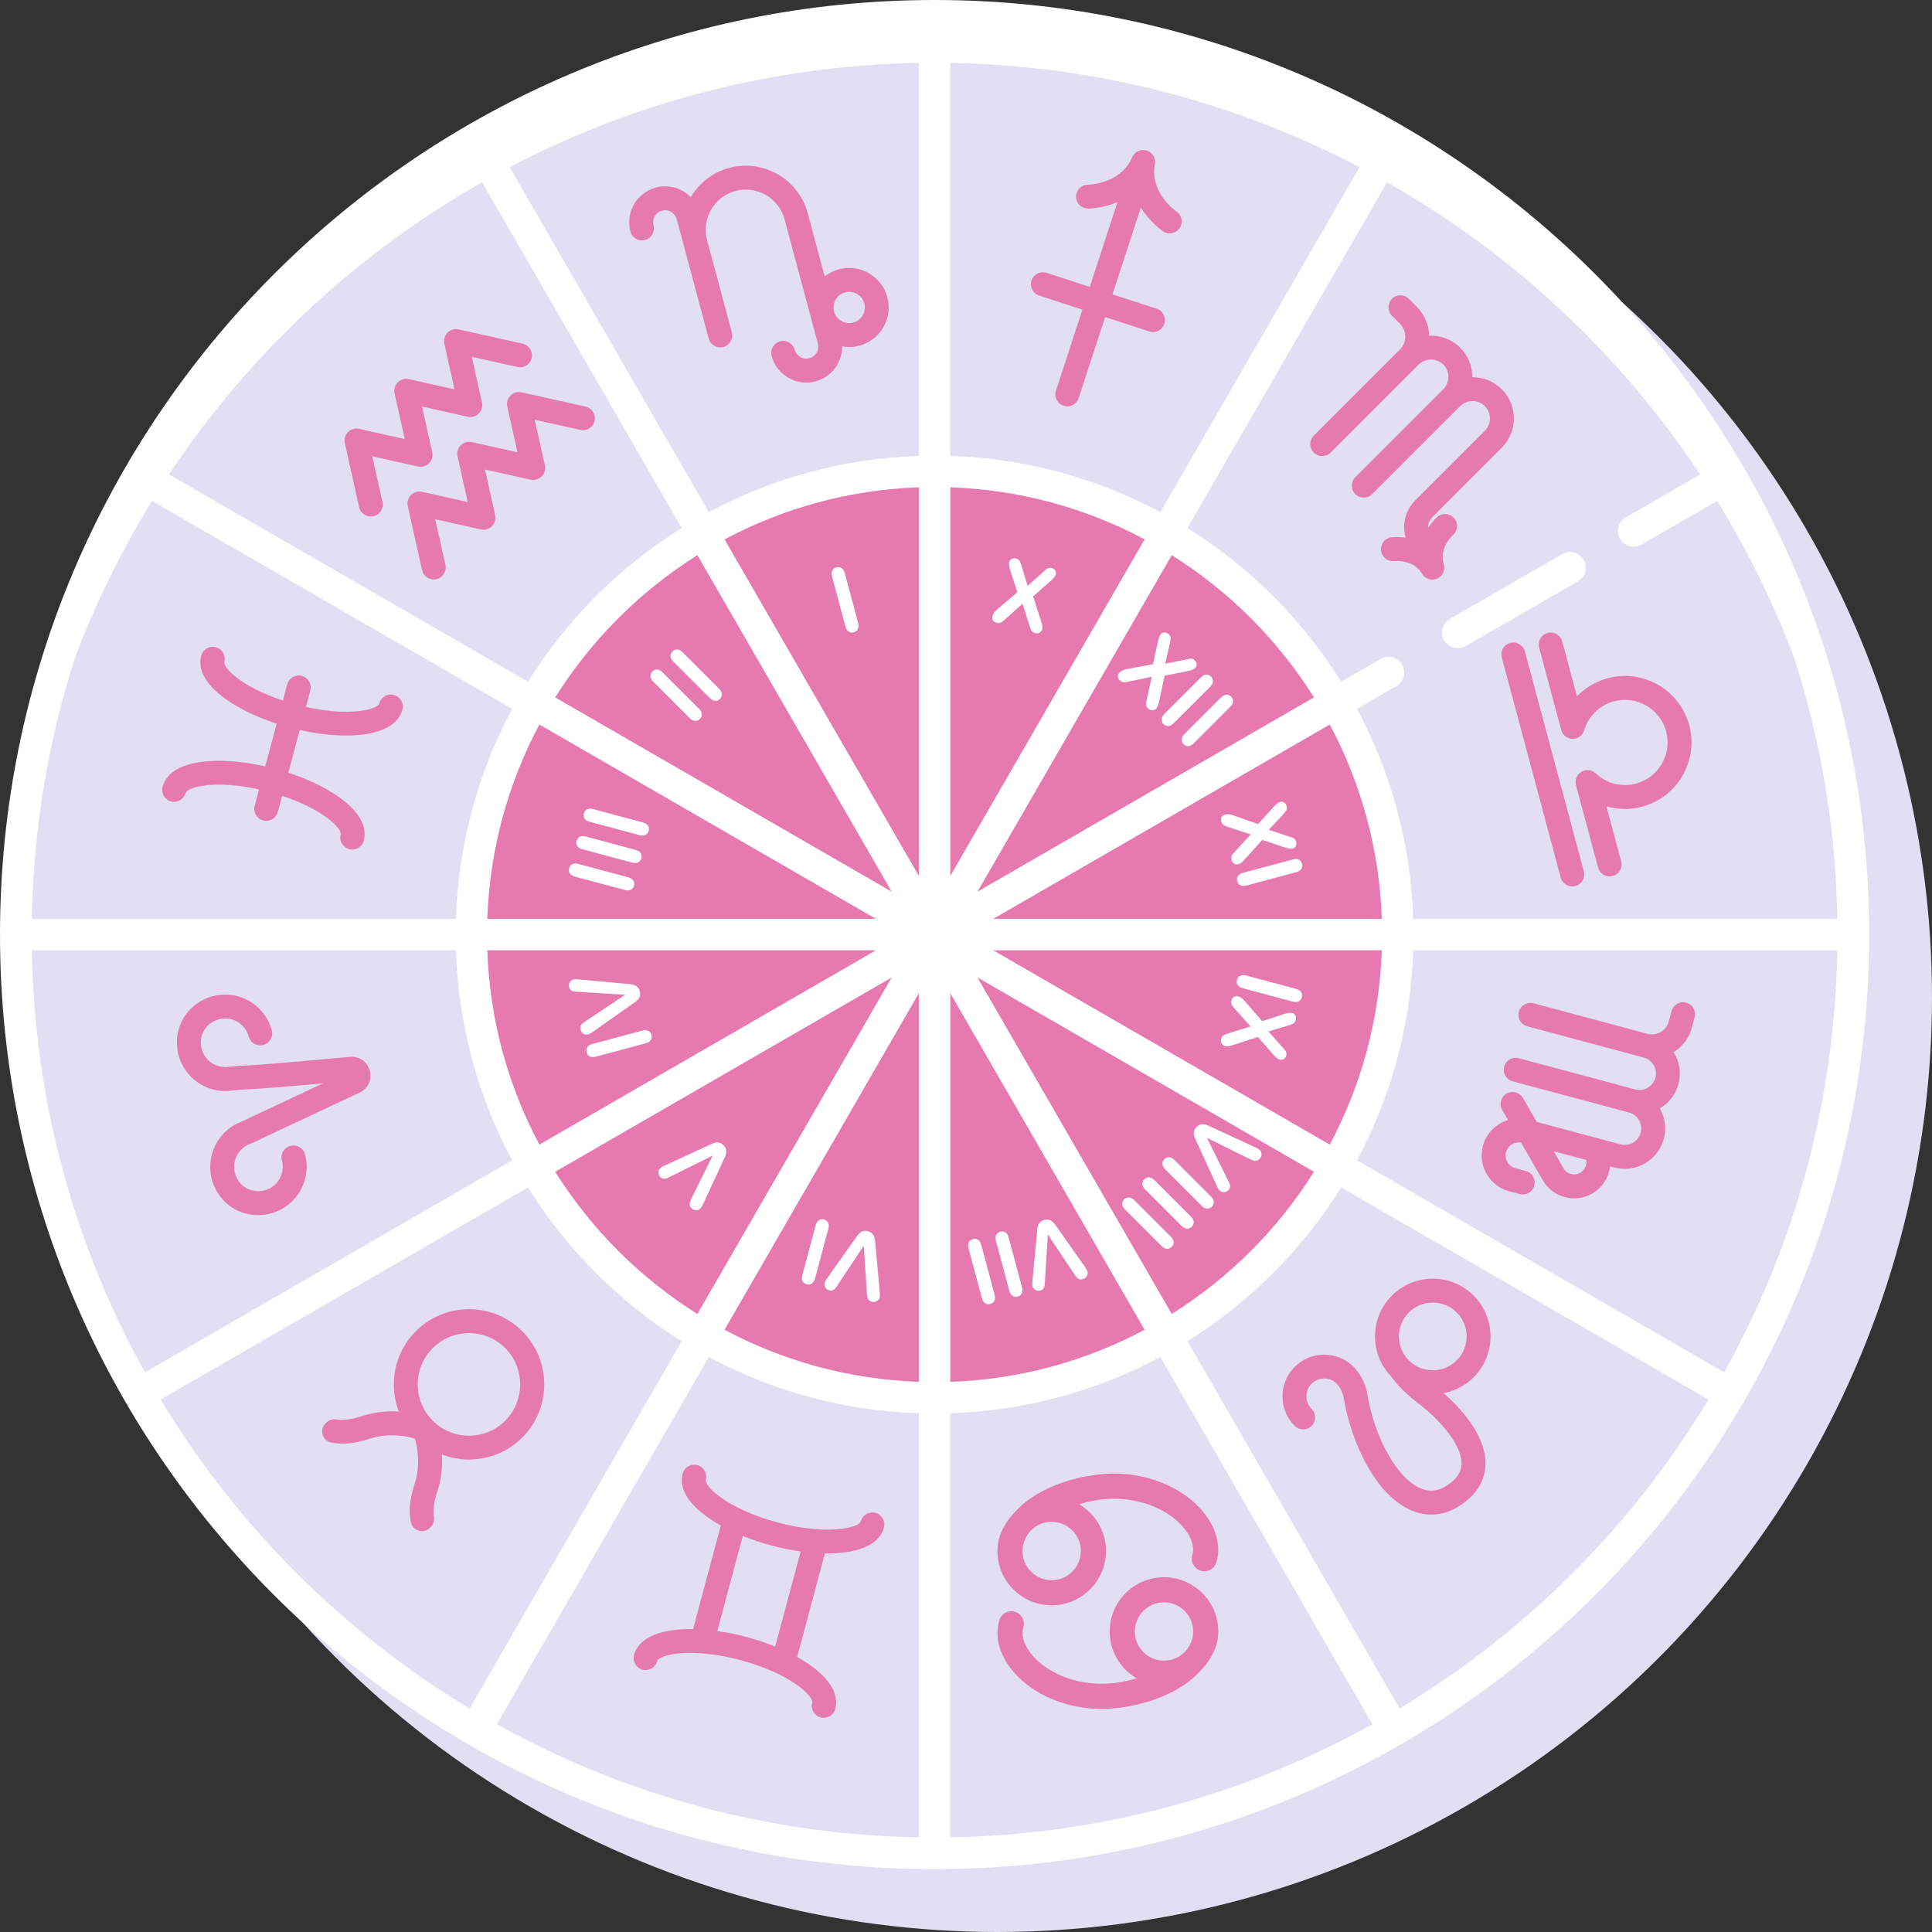 <?xml version="1.0" encoding="UTF-8" standalone="no"?><svg xmlns="http://www.w3.org/2000/svg" xmlns:xlink="http://www.w3.org/1999/xlink" fill="#000000" height="123" preserveAspectRatio="xMidYMid meet" version="1" viewBox="2.5 2.5 123.0 123.0" width="123" zoomAndPan="magnify"><rect x="2.5" y="2.5" width="123.0" height="123.0" fill="#333333" stroke="none"/><g><g id="change1_1"><circle cx="66" cy="66" fill="#e2def4" r="59.5"/></g><g><g id="change2_1"><circle cx="62" cy="62" fill="#e2def4" r="58.5"/></g><g id="change3_25"><path d="M62,6.5c31.754,0,57.661,25.436,58.462,57c0.013-0.5,0.038-0.997,0.038-1.5c0-32.257-26.243-58.5-58.5-58.5 S3.5,29.743,3.5,62c0,0.503,0.025,1,0.038,1.5C4.339,31.936,30.246,6.5,62,6.5z" fill="#ffffff"/></g><g id="change4_15"><circle cx="62" cy="62" fill="#e579b0" r="29.5"/></g><g fill="#ffffff" id="change5_1"><path d="M62,2.5C29.191,2.5,2.5,29.191,2.5,62s26.691,59.5,59.5,59.5s59.5-26.691,59.5-59.5S94.809,2.5,62,2.5z M112.271,89.869L88.893,76.372c2.151-4.008,3.426-8.551,3.582-13.372h27C119.307,72.733,116.717,81.882,112.271,89.869z M4.525,63h27c0.156,4.821,1.431,9.363,3.582,13.372L11.729,89.869C7.283,81.882,4.693,72.733,4.525,63z M11.729,34.131 l23.379,13.498c-2.151,4.008-3.426,8.551-3.582,13.372h-27C4.693,51.267,7.283,42.118,11.729,34.131z M64.732,59.268L77.1,37.846 c3.658,2.295,6.759,5.396,9.054,9.054L64.732,59.268z M87.159,48.629c1.981,3.713,3.161,7.913,3.315,12.371H65.732L87.159,48.629 z M63,58.268V33.525c4.457,0.155,8.658,1.334,12.371,3.315L63,58.268z M63,31.525v-27c9.733,0.167,18.882,2.758,26.869,7.203 L76.372,35.107C72.363,32.957,67.821,31.682,63,31.525z M61,31.525c-4.821,0.156-9.363,1.431-13.372,3.582L34.131,11.729 C42.118,7.283,51.267,4.693,61,4.525V31.525z M61,33.525v24.742L48.629,36.841C52.342,34.859,56.543,33.68,61,33.525z M59.268,59.268L37.846,46.9c2.295-3.658,5.396-6.759,9.054-9.054L59.268,59.268z M58.268,61H33.525 c0.155-4.458,1.334-8.658,3.315-12.371L58.268,61z M33.525,63h24.742L36.841,75.371C34.859,71.658,33.68,67.458,33.525,63z M59.267,64.733L46.9,86.154c-3.658-2.295-6.759-5.396-9.054-9.054L59.267,64.733z M61,65.732v24.742 c-4.457-0.155-8.658-1.334-12.371-3.315L61,65.732z M61,92.475v27c-9.733-0.167-18.882-2.758-26.869-7.203l13.498-23.379 C51.637,91.043,56.179,92.318,61,92.475z M63,92.475c4.821-0.156,9.363-1.431,13.372-3.582l13.498,23.379 c-7.987,4.446-17.137,7.036-26.869,7.203V92.475z M63,90.475V65.732l12.371,21.427C71.658,89.141,67.457,90.32,63,90.475z M64.732,64.732L86.154,77.1c-2.295,3.658-5.396,6.759-9.054,9.054L64.732,64.732z M65.732,63h24.742 c-0.155,4.458-1.334,8.658-3.315,12.371L65.732,63z M111.273,32.397l-5.263,3.039c-0.479,0.276-0.643,0.888-0.366,1.366 c0.186,0.321,0.521,0.5,0.867,0.5c0.17,0,0.342-0.043,0.499-0.134l5.261-3.037c4.446,7.987,7.036,17.137,7.203,26.869h-27 c-0.156-4.821-1.431-9.363-3.582-13.372l2.506-1.447c0.479-0.276,0.643-0.888,0.366-1.366s-0.89-0.642-1.366-0.366l-2.511,1.45 c-2.472-3.96-5.826-7.314-9.786-9.786l13.502-23.386C99.652,17.58,106.419,24.348,111.273,32.397z M32.397,12.727l13.502,23.386 c-3.96,2.472-7.314,5.826-9.786,9.786L12.727,32.397C17.581,24.348,24.348,17.58,32.397,12.727z M12.727,91.603l23.386-13.502 c2.472,3.96,5.826,7.314,9.786,9.786l-13.502,23.386C24.348,106.42,17.581,99.652,12.727,91.603z M91.603,111.273L78.101,87.887 c3.96-2.472,7.314-5.826,9.786-9.786l23.386,13.502C106.419,99.652,99.652,106.42,91.603,111.273z"/><path d="M95.31,43.769c0.17,0,0.342-0.043,0.499-0.134l7.146-4.125c0.479-0.276,0.643-0.888,0.366-1.366 c-0.277-0.479-0.89-0.642-1.366-0.366l-7.146,4.125c-0.479,0.276-0.643,0.888-0.366,1.366 C94.628,43.59,94.964,43.769,95.31,43.769z"/></g><g><g><g id="change3_8"><path d="M56.321,42.368l-0.843-3.146c-0.044-0.163-0.04-0.296,0.013-0.398c0.053-0.102,0.138-0.168,0.256-0.2 c0.121-0.033,0.231-0.019,0.328,0.042c0.097,0.061,0.167,0.174,0.212,0.339l0.843,3.146c0.044,0.165,0.04,0.299-0.014,0.401 c-0.054,0.102-0.141,0.169-0.263,0.202c-0.116,0.031-0.223,0.015-0.32-0.047C56.436,42.644,56.365,42.531,56.321,42.368z" fill="#ffffff"/></g></g><g><g id="change3_20"><path d="M46.4,48.208l-2.303-2.303c-0.12-0.12-0.182-0.236-0.187-0.351c-0.005-0.114,0.035-0.215,0.122-0.301 c0.089-0.089,0.191-0.132,0.305-0.128c0.114,0.004,0.232,0.067,0.353,0.188l2.303,2.303c0.121,0.121,0.184,0.239,0.189,0.354 c0.004,0.115-0.038,0.217-0.127,0.306c-0.085,0.085-0.185,0.125-0.301,0.119C46.637,48.39,46.52,48.328,46.4,48.208z" fill="#ffffff"/></g><g id="change3_26"><path d="M47.678,46.93l-2.303-2.303c-0.12-0.12-0.182-0.236-0.187-0.351c-0.005-0.114,0.035-0.215,0.122-0.301 c0.089-0.089,0.191-0.132,0.305-0.128c0.114,0.004,0.232,0.067,0.353,0.188l2.303,2.303c0.121,0.121,0.184,0.239,0.189,0.354 c0.004,0.115-0.038,0.217-0.127,0.306c-0.085,0.085-0.185,0.125-0.301,0.119C47.915,47.112,47.798,47.05,47.678,46.93z" fill="#ffffff"/></g></g><g><g id="change3_1"><path d="M42.264,59.158l-3.146-0.843c-0.163-0.044-0.276-0.114-0.338-0.21c-0.062-0.097-0.077-0.203-0.045-0.322 c0.033-0.121,0.099-0.209,0.2-0.263c0.101-0.054,0.234-0.058,0.399-0.014l3.146,0.843c0.165,0.044,0.279,0.115,0.34,0.212 c0.061,0.098,0.076,0.207,0.043,0.329c-0.031,0.116-0.098,0.201-0.201,0.254C42.561,59.197,42.428,59.202,42.264,59.158z" fill="#ffffff"/></g><g id="change3_17"><path d="M42.732,57.412l-3.146-0.843c-0.163-0.044-0.276-0.114-0.338-0.21s-0.077-0.203-0.045-0.322 c0.033-0.121,0.099-0.209,0.2-0.263c0.101-0.054,0.234-0.058,0.399-0.014l3.146,0.843c0.165,0.044,0.279,0.115,0.34,0.212 c0.061,0.098,0.076,0.207,0.043,0.329c-0.031,0.116-0.098,0.201-0.201,0.254C43.029,57.451,42.896,57.456,42.732,57.412z" fill="#ffffff"/></g><g id="change3_4"><path d="M43.2,55.666l-3.146-0.843c-0.163-0.044-0.276-0.114-0.338-0.21c-0.062-0.097-0.077-0.203-0.045-0.322 c0.033-0.121,0.099-0.209,0.2-0.263c0.101-0.054,0.234-0.058,0.399-0.014l3.146,0.843c0.165,0.044,0.279,0.115,0.34,0.212 c0.061,0.098,0.076,0.207,0.043,0.329c-0.031,0.116-0.098,0.201-0.201,0.254C43.497,55.705,43.364,55.71,43.2,55.666z" fill="#ffffff"/></g></g><g><g id="change3_14"><path d="M43.592,68.926l-3.146,0.843c-0.163,0.044-0.296,0.04-0.398-0.013c-0.102-0.053-0.168-0.138-0.2-0.256 c-0.033-0.121-0.019-0.231,0.042-0.328c0.061-0.097,0.174-0.167,0.339-0.212l3.146-0.843c0.165-0.044,0.299-0.04,0.401,0.014 c0.102,0.054,0.169,0.141,0.202,0.263c0.031,0.116,0.015,0.223-0.047,0.32C43.868,68.812,43.755,68.883,43.592,68.926z" fill="#ffffff"/></g><g id="change3_15"><path d="M39.869,67.454l2.435-1.622l-2.94-0.184c-0.154-0.009-0.262-0.018-0.324-0.027 c-0.062-0.009-0.122-0.034-0.181-0.077c-0.059-0.043-0.101-0.111-0.127-0.205c-0.019-0.069-0.018-0.138,0-0.206 c0.019-0.069,0.052-0.127,0.1-0.176c0.048-0.049,0.102-0.081,0.16-0.096c0.04-0.011,0.085-0.017,0.134-0.018 c0.049-0.002,0.098,0,0.147,0.004c0.049,0.004,0.099,0.008,0.151,0.012l2.869,0.268c0.109,0.008,0.213,0.017,0.312,0.027 c0.099,0.01,0.189,0.029,0.269,0.056s0.152,0.072,0.216,0.136c0.064,0.064,0.11,0.15,0.14,0.259s0.033,0.207,0.01,0.294 c-0.023,0.087-0.062,0.163-0.12,0.227c-0.057,0.066-0.126,0.127-0.206,0.185c-0.08,0.058-0.165,0.118-0.256,0.179l-2.333,1.644 c-0.043,0.029-0.085,0.058-0.125,0.087c-0.041,0.03-0.086,0.057-0.135,0.083c-0.049,0.026-0.092,0.044-0.129,0.054 c-0.093,0.025-0.187,0.01-0.283-0.044c-0.096-0.054-0.159-0.137-0.19-0.25c-0.037-0.138-0.021-0.247,0.048-0.326 C39.581,67.658,39.7,67.564,39.869,67.454z" fill="#ffffff"/></g></g><g><g id="change3_21"><path d="M46.574,78.693l1.298-2.622l-2.638,1.31c-0.138,0.069-0.236,0.115-0.294,0.139 c-0.058,0.023-0.123,0.031-0.195,0.024c-0.072-0.007-0.143-0.046-0.212-0.115c-0.051-0.051-0.085-0.11-0.102-0.178 c-0.018-0.069-0.019-0.136-0.001-0.203c0.018-0.066,0.047-0.121,0.09-0.163c0.029-0.029,0.065-0.057,0.107-0.083 s0.085-0.049,0.13-0.07c0.044-0.021,0.09-0.042,0.137-0.065l2.618-1.202c0.098-0.048,0.193-0.092,0.284-0.133 c0.091-0.041,0.178-0.069,0.261-0.086c0.083-0.017,0.168-0.013,0.255,0.01c0.087,0.024,0.171,0.075,0.25,0.155 c0.08,0.08,0.132,0.163,0.156,0.249c0.024,0.086,0.027,0.172,0.01,0.257c-0.017,0.086-0.045,0.173-0.086,0.263 c-0.04,0.09-0.084,0.185-0.132,0.283l-1.198,2.59c-0.023,0.046-0.044,0.093-0.065,0.138c-0.021,0.046-0.046,0.093-0.076,0.14 c-0.03,0.047-0.058,0.084-0.085,0.111c-0.068,0.068-0.157,0.102-0.267,0.104c-0.11,0.001-0.207-0.039-0.289-0.122 c-0.101-0.101-0.142-0.204-0.121-0.307C46.426,79.014,46.482,78.873,46.574,78.693z" fill="#ffffff"/></g></g><g><g id="change3_6"><path d="M57.682,84.72l-0.187-2.92l-1.63,2.454c-0.085,0.129-0.147,0.218-0.185,0.267s-0.091,0.089-0.157,0.118 c-0.066,0.03-0.147,0.032-0.241,0.007c-0.069-0.019-0.128-0.053-0.178-0.103c-0.05-0.05-0.084-0.109-0.103-0.175 c-0.018-0.066-0.019-0.128-0.004-0.186c0.011-0.04,0.028-0.082,0.051-0.125c0.023-0.043,0.049-0.085,0.077-0.125 c0.028-0.04,0.057-0.082,0.086-0.124l1.666-2.35c0.061-0.091,0.121-0.176,0.18-0.257c0.058-0.081,0.12-0.149,0.183-0.205 c0.063-0.056,0.139-0.096,0.226-0.119c0.087-0.023,0.185-0.02,0.294,0.009c0.109,0.029,0.195,0.075,0.26,0.138 c0.064,0.063,0.11,0.135,0.137,0.218c0.028,0.083,0.047,0.173,0.058,0.271c0.01,0.098,0.02,0.202,0.028,0.311l0.257,2.842 c0.004,0.051,0.008,0.102,0.013,0.152c0.005,0.05,0.007,0.103,0.004,0.159c-0.002,0.056-0.008,0.102-0.018,0.138 c-0.025,0.093-0.084,0.167-0.18,0.223c-0.095,0.056-0.198,0.069-0.311,0.039c-0.138-0.037-0.225-0.105-0.259-0.205 C57.715,85.072,57.693,84.922,57.682,84.72z" fill="#ffffff"/></g><g id="change3_18"><path d="M55.235,80.736l-0.843,3.146c-0.044,0.163-0.114,0.276-0.21,0.338c-0.097,0.062-0.203,0.077-0.322,0.045 c-0.121-0.033-0.209-0.099-0.263-0.2c-0.054-0.101-0.058-0.234-0.014-0.399l0.843-3.146c0.044-0.165,0.115-0.279,0.212-0.34 c0.098-0.061,0.207-0.076,0.329-0.043c0.116,0.031,0.201,0.098,0.254,0.201C55.274,80.44,55.279,80.573,55.235,80.736z" fill="#ffffff"/></g></g><g><g id="change3_11"><path d="M70.833,83.528l-1.622-2.435l-0.184,2.94c-0.009,0.154-0.018,0.262-0.027,0.324 c-0.009,0.062-0.034,0.122-0.077,0.181c-0.043,0.059-0.111,0.101-0.205,0.127c-0.069,0.019-0.138,0.018-0.206,0 c-0.069-0.019-0.127-0.052-0.176-0.1c-0.049-0.048-0.081-0.102-0.096-0.16c-0.011-0.04-0.017-0.085-0.018-0.134 c-0.002-0.049,0-0.098,0.004-0.147s0.008-0.099,0.012-0.151l0.268-2.869c0.008-0.109,0.017-0.213,0.027-0.312 c0.01-0.099,0.029-0.189,0.056-0.269c0.027-0.08,0.072-0.152,0.136-0.216c0.064-0.064,0.15-0.11,0.259-0.14 c0.109-0.029,0.207-0.033,0.294-0.01c0.087,0.023,0.163,0.062,0.227,0.12c0.066,0.057,0.127,0.126,0.185,0.206 c0.058,0.08,0.118,0.165,0.179,0.256l1.644,2.333c0.029,0.043,0.058,0.085,0.087,0.125c0.03,0.041,0.057,0.086,0.083,0.135 c0.026,0.049,0.044,0.092,0.054,0.129c0.025,0.093,0.01,0.187-0.044,0.283s-0.137,0.159-0.25,0.19 c-0.138,0.037-0.247,0.021-0.326-0.048C71.037,83.817,70.942,83.698,70.833,83.528z" fill="#ffffff"/></g><g id="change3_5"><path d="M66.721,81.302l0.843,3.146c0.044,0.163,0.04,0.296-0.013,0.398c-0.053,0.102-0.138,0.168-0.256,0.2 c-0.121,0.033-0.231,0.019-0.328-0.042c-0.097-0.061-0.167-0.174-0.212-0.339l-0.843-3.146 c-0.044-0.165-0.04-0.299,0.014-0.401c0.054-0.102,0.141-0.169,0.263-0.202c0.116-0.031,0.223-0.015,0.32,0.047 C66.607,81.025,66.677,81.138,66.721,81.302z" fill="#ffffff"/></g><g id="change3_7"><path d="M64.975,81.77l0.843,3.146c0.044,0.163,0.04,0.296-0.013,0.398c-0.053,0.102-0.138,0.168-0.256,0.2 c-0.121,0.033-0.231,0.019-0.328-0.042c-0.097-0.061-0.167-0.174-0.212-0.339l-0.843-3.146 c-0.044-0.165-0.04-0.299,0.014-0.401c0.054-0.102,0.141-0.169,0.263-0.202c0.116-0.031,0.223-0.015,0.32,0.047 C64.861,81.493,64.931,81.606,64.975,81.77z" fill="#ffffff"/></g></g><g><g id="change3_27"><path d="M81.96,76.238l-2.622-1.298l1.31,2.638c0.069,0.138,0.115,0.236,0.139,0.294s0.031,0.123,0.024,0.195 s-0.046,0.143-0.115,0.212c-0.051,0.051-0.11,0.085-0.178,0.102c-0.069,0.018-0.136,0.019-0.203,0.001 c-0.066-0.018-0.121-0.047-0.163-0.09c-0.029-0.029-0.057-0.065-0.083-0.107c-0.026-0.042-0.049-0.085-0.07-0.13 s-0.042-0.09-0.065-0.137l-1.202-2.618c-0.048-0.098-0.092-0.193-0.133-0.284s-0.069-0.178-0.086-0.261 c-0.017-0.083-0.013-0.168,0.01-0.255c0.024-0.087,0.075-0.171,0.155-0.25c0.08-0.08,0.163-0.132,0.249-0.156 c0.086-0.024,0.172-0.027,0.257-0.01c0.086,0.017,0.173,0.045,0.263,0.086c0.09,0.04,0.185,0.084,0.283,0.132l2.59,1.198 c0.046,0.023,0.093,0.044,0.138,0.065c0.046,0.021,0.093,0.046,0.14,0.076c0.047,0.03,0.084,0.058,0.111,0.085 c0.068,0.068,0.102,0.157,0.104,0.267s-0.039,0.207-0.122,0.289c-0.101,0.101-0.204,0.142-0.307,0.121 C82.281,76.385,82.14,76.329,81.96,76.238z" fill="#ffffff"/></g><g id="change3_2"><path d="M77.286,76.365l2.303,2.303c0.12,0.12,0.182,0.236,0.187,0.351c0.005,0.114-0.035,0.215-0.122,0.301 c-0.089,0.089-0.191,0.132-0.305,0.128c-0.114-0.004-0.232-0.067-0.353-0.188l-2.303-2.303 c-0.121-0.121-0.184-0.239-0.189-0.354c-0.004-0.115,0.038-0.217,0.127-0.306c0.085-0.085,0.185-0.125,0.301-0.119 C77.049,76.183,77.167,76.246,77.286,76.365z" fill="#ffffff"/></g><g id="change3_22"><path d="M76.008,77.643l2.303,2.303c0.12,0.12,0.182,0.236,0.187,0.351c0.005,0.114-0.035,0.215-0.122,0.301 c-0.089,0.089-0.191,0.132-0.305,0.128c-0.114-0.004-0.232-0.067-0.353-0.188l-2.303-2.303 c-0.121-0.121-0.184-0.239-0.189-0.354c-0.004-0.115,0.038-0.217,0.127-0.306c0.085-0.085,0.185-0.125,0.301-0.119 C75.771,77.461,75.889,77.524,76.008,77.643z" fill="#ffffff"/></g><g id="change3_13"><path d="M74.73,78.922l2.303,2.303c0.12,0.12,0.182,0.236,0.187,0.351c0.005,0.114-0.035,0.215-0.122,0.301 c-0.089,0.089-0.191,0.132-0.305,0.128c-0.114-0.004-0.232-0.067-0.353-0.188l-2.303-2.303 c-0.121-0.121-0.184-0.239-0.189-0.354c-0.004-0.115,0.038-0.217,0.127-0.306c0.085-0.085,0.185-0.125,0.301-0.119 C74.493,78.739,74.61,78.802,74.73,78.922z" fill="#ffffff"/></g></g><g><g id="change3_19"><path d="M81.853,64.61l3.146,0.843c0.163,0.044,0.276,0.114,0.338,0.21c0.062,0.097,0.077,0.203,0.045,0.322 c-0.033,0.121-0.099,0.209-0.2,0.263c-0.101,0.053-0.234,0.058-0.399,0.014l-3.146-0.843c-0.165-0.044-0.279-0.115-0.34-0.212 C81.235,65.11,81.22,65,81.253,64.879c0.031-0.116,0.098-0.201,0.201-0.254C81.556,64.571,81.69,64.567,81.853,64.61z" fill="#ffffff"/></g><g id="change3_10"><path d="M81.785,66.271l1.065,1.243l1.362-0.441c0.131-0.041,0.242-0.068,0.333-0.081 c0.091-0.014,0.173-0.011,0.247,0.009c0.076,0.02,0.136,0.073,0.178,0.158c0.043,0.084,0.051,0.175,0.025,0.273 c-0.03,0.113-0.087,0.191-0.17,0.236c-0.083,0.044-0.229,0.099-0.439,0.161l-1.13,0.339l0.798,0.9 c0.068,0.075,0.126,0.138,0.174,0.191c0.048,0.053,0.087,0.101,0.116,0.146s0.047,0.091,0.055,0.139 c0.008,0.048,0.004,0.1-0.011,0.156c-0.027,0.102-0.08,0.176-0.158,0.225c-0.078,0.048-0.159,0.061-0.242,0.038 c-0.122-0.033-0.268-0.147-0.44-0.343l-0.966-1.102l-1.532,0.498c-0.135,0.046-0.245,0.076-0.329,0.09s-0.16,0.012-0.228-0.006 c-0.063-0.017-0.118-0.048-0.162-0.093s-0.075-0.1-0.09-0.164c-0.016-0.064-0.014-0.132,0.005-0.203 c0.02-0.076,0.053-0.136,0.099-0.181s0.097-0.076,0.153-0.096s0.164-0.056,0.324-0.109l1.294-0.406l-0.939-1.051 c-0.075-0.083-0.128-0.141-0.157-0.175c-0.03-0.034-0.057-0.073-0.083-0.117c-0.025-0.044-0.042-0.092-0.049-0.144 c-0.007-0.053-0.003-0.11,0.015-0.174c0.026-0.098,0.078-0.171,0.155-0.22c0.077-0.048,0.173-0.057,0.287-0.026 C81.479,65.976,81.626,66.086,81.785,66.271z" fill="#ffffff"/></g></g><g><g id="change3_23"><path d="M66.024,41.267l1.243-1.065l-0.441-1.362c-0.041-0.131-0.068-0.242-0.081-0.333 c-0.014-0.091-0.011-0.173,0.009-0.247c0.02-0.076,0.073-0.136,0.158-0.178c0.084-0.043,0.175-0.051,0.273-0.025 c0.113,0.03,0.191,0.087,0.236,0.17c0.044,0.083,0.099,0.229,0.161,0.439l0.339,1.13l0.9-0.798 c0.075-0.068,0.138-0.126,0.191-0.174c0.053-0.048,0.101-0.087,0.146-0.116c0.045-0.029,0.091-0.047,0.139-0.055 c0.048-0.008,0.1-0.004,0.156,0.011c0.102,0.027,0.176,0.08,0.225,0.158c0.048,0.078,0.061,0.159,0.038,0.242 c-0.033,0.122-0.147,0.268-0.343,0.44l-1.102,0.966l0.498,1.532c0.046,0.135,0.076,0.245,0.09,0.329 c0.014,0.085,0.012,0.16-0.006,0.228c-0.017,0.063-0.048,0.118-0.093,0.162c-0.045,0.044-0.1,0.075-0.164,0.09 c-0.064,0.016-0.132,0.014-0.203-0.005c-0.076-0.02-0.136-0.053-0.181-0.099c-0.044-0.046-0.076-0.097-0.096-0.153 s-0.056-0.164-0.109-0.324l-0.406-1.294l-1.051,0.939c-0.083,0.075-0.141,0.128-0.175,0.157 c-0.034,0.03-0.073,0.057-0.117,0.083c-0.044,0.025-0.092,0.042-0.144,0.049c-0.053,0.007-0.11,0.003-0.174-0.015 c-0.098-0.026-0.171-0.078-0.22-0.155c-0.048-0.077-0.057-0.173-0.026-0.287C65.729,41.573,65.839,41.426,66.024,41.267z" fill="#ffffff"/></g></g><g><g id="change3_16"><path d="M81.051,54.421l1.544,0.544l0.959-1.063c0.094-0.101,0.176-0.18,0.247-0.237 c0.071-0.058,0.144-0.096,0.219-0.116c0.076-0.02,0.154-0.005,0.233,0.047c0.079,0.051,0.132,0.126,0.158,0.225 c0.03,0.113,0.02,0.209-0.029,0.29c-0.05,0.08-0.149,0.2-0.299,0.359l-0.809,0.859l1.141,0.38 c0.096,0.031,0.178,0.057,0.246,0.079c0.068,0.021,0.126,0.045,0.173,0.069c0.047,0.024,0.086,0.055,0.117,0.093 c0.03,0.037,0.053,0.084,0.068,0.141c0.027,0.102,0.019,0.193-0.024,0.274c-0.044,0.081-0.107,0.132-0.191,0.154 c-0.122,0.033-0.306,0.007-0.552-0.077l-1.388-0.472l-1.078,1.197c-0.094,0.107-0.174,0.188-0.24,0.242 c-0.066,0.055-0.133,0.091-0.2,0.109c-0.063,0.017-0.126,0.017-0.187,0c-0.061-0.017-0.115-0.049-0.16-0.097 s-0.078-0.107-0.097-0.178c-0.02-0.076-0.022-0.145-0.004-0.206c0.018-0.061,0.046-0.114,0.084-0.16 c0.038-0.045,0.114-0.131,0.226-0.256l0.918-0.999l-1.339-0.441c-0.106-0.034-0.181-0.058-0.224-0.073 c-0.043-0.014-0.086-0.035-0.13-0.06c-0.044-0.025-0.082-0.059-0.115-0.101c-0.033-0.042-0.057-0.094-0.074-0.158 c-0.026-0.098-0.018-0.187,0.024-0.268c0.043-0.08,0.121-0.136,0.236-0.166C80.639,54.318,80.821,54.341,81.051,54.421z" fill="#ffffff"/></g><g id="change3_12"><path d="M81.65,58.064l3.146-0.843c0.163-0.044,0.296-0.04,0.398,0.013c0.102,0.053,0.168,0.138,0.2,0.256 c0.033,0.121,0.019,0.231-0.042,0.328c-0.061,0.097-0.174,0.167-0.339,0.212l-3.146,0.843c-0.165,0.044-0.299,0.04-0.401-0.014 c-0.102-0.054-0.169-0.141-0.202-0.263c-0.031-0.116-0.015-0.223,0.047-0.32C81.374,58.179,81.487,58.108,81.65,58.064z" fill="#ffffff"/></g></g><g><g id="change3_9"><path d="M74.299,45.085l1.609-0.301l0.299-1.4c0.031-0.134,0.062-0.244,0.096-0.329 c0.033-0.086,0.077-0.155,0.131-0.21c0.056-0.056,0.131-0.081,0.226-0.076c0.094,0.005,0.177,0.044,0.249,0.115 c0.083,0.083,0.122,0.171,0.12,0.265c-0.003,0.094-0.029,0.248-0.08,0.46l-0.271,1.149l1.178-0.241 c0.099-0.021,0.182-0.04,0.252-0.055c0.07-0.015,0.131-0.024,0.184-0.027c0.053-0.003,0.102,0.005,0.148,0.022 c0.045,0.017,0.088,0.046,0.129,0.088c0.075,0.075,0.113,0.158,0.116,0.249c0.003,0.092-0.027,0.168-0.088,0.229 c-0.089,0.089-0.261,0.159-0.516,0.209l-1.438,0.285l-0.335,1.575c-0.028,0.14-0.057,0.25-0.087,0.33 c-0.03,0.08-0.069,0.145-0.119,0.194c-0.046,0.046-0.1,0.078-0.162,0.094c-0.061,0.016-0.124,0.015-0.187-0.004 s-0.122-0.054-0.173-0.106c-0.056-0.056-0.091-0.114-0.107-0.176c-0.015-0.062-0.018-0.122-0.007-0.18 c0.011-0.058,0.033-0.17,0.068-0.335l0.295-1.324l-1.38,0.287c-0.109,0.024-0.186,0.04-0.231,0.049 c-0.044,0.009-0.092,0.013-0.142,0.013c-0.05,0-0.1-0.01-0.15-0.03c-0.049-0.02-0.097-0.053-0.144-0.1 c-0.072-0.072-0.109-0.153-0.113-0.244c-0.003-0.091,0.037-0.178,0.121-0.262C73.891,45.202,74.06,45.13,74.299,45.085z" fill="#ffffff"/></g><g id="change3_24"><path d="M76.64,47.94l2.303-2.303c0.12-0.12,0.236-0.182,0.351-0.187c0.114-0.005,0.215,0.035,0.301,0.122 c0.089,0.089,0.132,0.191,0.128,0.305c-0.004,0.114-0.067,0.232-0.188,0.353l-2.303,2.303 c-0.121,0.121-0.239,0.184-0.354,0.189c-0.115,0.004-0.217-0.038-0.306-0.127c-0.085-0.085-0.125-0.185-0.119-0.301 C76.458,48.177,76.521,48.06,76.64,47.94z" fill="#ffffff"/></g><g id="change3_3"><path d="M77.919,49.218l2.303-2.303c0.12-0.12,0.236-0.182,0.351-0.187c0.114-0.005,0.215,0.035,0.301,0.122 c0.089,0.089,0.132,0.191,0.128,0.305c-0.004,0.114-0.067,0.232-0.188,0.353l-2.303,2.303 c-0.121,0.121-0.239,0.184-0.354,0.189c-0.115,0.004-0.217-0.038-0.306-0.127c-0.085-0.085-0.125-0.185-0.119-0.301 C77.736,49.456,77.799,49.338,77.919,49.218z" fill="#ffffff"/></g></g></g><g id="change4_3"><path d="M27.894,92.369c-0.685-0.045-1.5,0.006-2.357,0.288c-0.797,0.263-1.309,0.265-1.606,0.214 c-0.238-0.04-0.48,0.027-0.651,0.198l-0.054,0.054c-0.408,0.408-0.196,1.105,0.37,1.219c0.561,0.113,1.354,0.111,2.418-0.24 c1.23-0.406,2.374-0.172,2.897-0.018c0.153,0.522,0.388,1.667-0.018,2.897c-0.351,1.064-0.353,1.857-0.24,2.417 c0.114,0.566,0.811,0.779,1.22,0.37l0.054-0.054c0.17-0.17,0.238-0.413,0.198-0.651c-0.05-0.298-0.048-0.81,0.215-1.606 c0.283-0.856,0.334-1.671,0.288-2.357c1.877,0.725,4.121,0.227,5.491-1.496c1.373-1.726,1.37-4.222-0.007-5.945 c-1.812-2.268-5.144-2.404-7.139-0.409C27.591,88.632,27.232,90.654,27.894,92.369z M34.776,88.44c1.12,1.23,1.12,3.164,0,4.394 c-1.261,1.386-3.417,1.424-4.727,0.114l-0.001-0.001l-0.001-0.001c-1.273-1.274-1.272-3.346,0.001-4.619 C31.358,87.017,33.514,87.055,34.776,88.44z" fill="#e579b0"/></g><g id="change4_4"><path d="M48.392,99.623l-1.767,6.593c-1.898-0.03-3.435,0.451-3.757,1.651c-0.109,0.406,0.132,0.823,0.538,0.932 c0.406,0.109,0.823-0.132,0.932-0.538c0.108-0.404,2.102-0.928,5.307-0.069c3.205,0.859,4.67,2.31,4.562,2.713 c-0.109,0.406,0.132,0.823,0.538,0.932c0.406,0.109,0.823-0.132,0.932-0.538c0.321-1.199-0.77-2.385-2.428-3.308l1.767-6.593 c1.898,0.03,3.435-0.451,3.757-1.651c0.109-0.406-0.132-0.823-0.538-0.932s-0.823,0.132-0.932,0.538 c-0.108,0.404-2.102,0.928-5.307,0.069c-3.205-0.859-4.67-2.31-4.562-2.713c0.109-0.406-0.132-0.823-0.538-0.932 c-0.406-0.109-0.823,0.132-0.932,0.538C45.642,97.514,46.733,98.7,48.392,99.623z M53.473,101.274l-1.622,6.053 c-0.58-0.235-1.191-0.439-1.812-0.606c-0.621-0.166-1.253-0.295-1.872-0.382l1.622-6.053c0.58,0.235,1.191,0.439,1.812,0.606 C52.222,101.058,52.854,101.187,53.473,101.274z" fill="#e579b0"/></g><g id="change4_13"><path d="M26.65,47.283c-0.101,0.376-1.841,0.856-4.673,0.224l0.279-1.042c0.109-0.406-0.132-0.823-0.538-0.932 c-0.406-0.109-0.823,0.132-0.932,0.538L20.51,47.1c-2.623-0.866-3.827-2.095-3.729-2.462c0.109-0.406-0.132-0.823-0.538-0.932 c-0.406-0.109-0.823,0.132-0.932,0.538c-0.459,1.713,1.961,3.398,4.804,4.329l-0.727,2.715c-2.996-0.673-6.068-0.454-6.538,1.301 c-0.109,0.406,0.132,0.823,0.538,0.932c0.406,0.109,0.823-0.132,0.932-0.538c0.101-0.376,1.841-0.856,4.673-0.224l-0.279,1.042 c-0.109,0.406,0.132,0.823,0.538,0.932c0.406,0.109,0.823-0.132,0.932-0.538l0.276-1.03c2.623,0.866,3.827,2.095,3.729,2.462 c-0.109,0.406,0.132,0.823,0.538,0.932c0.406,0.109,0.823-0.132,0.932-0.538c0.459-1.713-1.961-3.398-4.804-4.329l0.727-2.715 c2.996,0.673,6.068,0.454,6.538-1.301c0.109-0.406-0.132-0.823-0.538-0.932C27.176,46.636,26.759,46.877,26.65,47.283z" fill="#e579b0"/></g><g id="change4_12"><path d="M86.003,93.279c0.297-0.297,0.297-0.779,0-1.076c-0.443-0.443-0.443-1.163,0-1.606 c0.443-0.443,1.163-0.443,1.601-0.005c0.004,0.004,0.352,0.371,0.438,0.887c0.48,2.886,2.092,6.386,4.495,7.252 c0.819,0.295,2.078,0.4,3.432-0.773c0.752-0.651,1.133-1.483,1.101-2.402c-0.062-1.777-1.609-3.432-2.665-4.361 c0.701-0.133,1.371-0.469,1.912-1.01c1.434-1.434,1.434-3.768,0-5.203c-1.434-1.434-3.768-1.434-5.203,0 c-1.411,1.411-1.431,3.692-0.064,5.131c0.139,0.198,0.691,0.937,1.692,1.689c1.366,1.027,2.764,2.602,2.806,3.806 c0.016,0.463-0.167,0.843-0.577,1.2c-0.648,0.562-1.276,0.723-1.919,0.491c-1.516-0.546-3.025-3.156-3.51-6.07 c-0.165-0.991-0.788-1.637-0.858-1.708c-1.036-1.036-2.722-1.036-3.758,0c-1.036,1.036-1.036,2.722,0,3.758 C85.224,93.576,85.705,93.576,86.003,93.279z M92.192,86.058c0.841-0.841,2.209-0.841,3.05,0c0.841,0.841,0.841,2.209,0,3.05 c-0.841,0.841-2.209,0.841-3.05,0S91.351,86.899,92.192,86.058z" fill="#e579b0"/></g><g><g id="change4_9"><path d="M80.06,106.369c0-1.906-1.55-3.456-3.456-3.456c-1.906,0-3.456,1.55-3.456,3.456 c0,1.269,0.689,2.378,1.712,2.979c-2.412,0.755-4.546,0.182-5.854-0.755c-1.038-0.743-1.582-1.74-1.356-2.48 c0.129-0.422-0.108-0.869-0.53-0.999c-0.423-0.13-0.869,0.108-0.999,0.53c-0.435,1.42,0.332,3.088,1.953,4.249 c1.125,0.806,2.728,1.406,4.576,1.406c1.558,0,4.331-0.538,6.018-2.161C79.427,108.406,80.06,107.501,80.06,106.369z M76.604,104.511c1.024,0,1.857,0.833,1.857,1.857s-0.833,1.857-1.857,1.857c-1.024,0-1.857-0.833-1.857-1.857 S75.58,104.511,76.604,104.511z" fill="#e579b0"/></g><g id="change4_11"><path d="M66,101.245c0,1.906,1.55,3.456,3.456,3.456c1.906,0,3.456-1.55,3.456-3.456 c0-1.269-0.689-2.378-1.712-2.979c2.412-0.755,4.546-0.182,5.854,0.755c1.038,0.743,1.582,1.74,1.356,2.48 c-0.129,0.422,0.108,0.869,0.53,0.999c0.423,0.13,0.869-0.108,0.999-0.53c0.435-1.42-0.332-3.088-1.953-4.249 c-1.125-0.806-2.728-1.406-4.576-1.406c-1.558,0-4.331,0.538-6.018,2.161C66.632,99.207,66,100.113,66,101.245z M69.456,103.102 c-1.024,0-1.857-0.833-1.857-1.857s0.833-1.857,1.857-1.857c1.024,0,1.857,0.833,1.857,1.857S70.48,103.102,69.456,103.102z" fill="#e579b0"/></g></g><g id="change4_10"><path d="M75.764,12.224c-0.259-0.215-0.63-0.232-0.91-0.046c-0.134,0.09-0.235,0.219-0.291,0.369 c-0.734,1.66-2.719,1.709-2.8,1.71c-0.42,0.002-0.759,0.345-0.757,0.765c0.003,0.42,0.345,0.759,0.766,0.757 c0.066,0,0.916-0.015,1.869-0.408l-1.76,5.396l-2.751-0.897c-0.4-0.13-0.829,0.088-0.96,0.487c-0.13,0.4,0.088,0.829,0.488,0.959 l2.751,0.897l-1.682,5.158c-0.13,0.4,0.088,0.829,0.488,0.959c0.205,0.067,0.418,0.042,0.594-0.052 c0.167-0.089,0.302-0.241,0.365-0.435l1.682-5.158l2.812,0.917c0.205,0.067,0.418,0.042,0.594-0.052 c0.167-0.089,0.302-0.241,0.365-0.435c0.13-0.4-0.088-0.829-0.488-0.959l-2.812-0.917l1.802-5.524 c0.589,0.94,1.358,1.473,1.415,1.512c0.242,0.164,0.544,0.169,0.785,0.041c0.106-0.056,0.2-0.139,0.272-0.245 c0.235-0.348,0.144-0.821-0.204-1.057c-0.017-0.012-1.692-1.167-1.38-2.973C76.087,12.712,75.991,12.412,75.764,12.224z" fill="#e579b0"/></g><g id="change4_1"><path d="M100.18,77.983c0.109-0.406-0.132-0.823-0.538-0.932l-0.669-0.179c-0.446-0.119-0.712-0.58-0.592-1.025 c0.113-0.423,0.533-0.679,0.956-0.603l1.383,2.395c0.636,1.101,2.049,1.48,3.15,0.844c0.654-0.378,1.05-1.03,1.133-1.728 l0.269,0.072c1.37,0.367,2.783-0.449,3.151-1.819c0.183-0.682,0.072-1.374-0.254-1.943c0.567-0.33,1.009-0.874,1.191-1.556 c0.192-0.717,0.058-1.444-0.307-2.028c0.549-0.339,0.976-0.878,1.155-1.549l0.18-0.67c0.109-0.406-0.132-0.823-0.538-0.932 s-0.823,0.132-0.932,0.538l-0.18,0.67c-0.157,0.587-0.763,0.937-1.35,0.779l-7.257-1.945c-0.406-0.109-0.823,0.132-0.932,0.538 c-0.109,0.406,0.132,0.823,0.538,0.932l7.257,1.945c0.034,0.009,0.069,0.014,0.103,0.022c0.017,0.006,0.032,0.014,0.05,0.019 c0.559,0.15,0.893,0.727,0.743,1.286s-0.727,0.893-1.286,0.743l-7.41-1.986c-0.406-0.109-0.823,0.132-0.932,0.538 s0.132,0.823,0.538,0.932l7.41,1.986c0.559,0.15,0.893,0.727,0.743,1.286c-0.15,0.559-0.727,0.893-1.286,0.743l-5.331-1.429 l-0.881-1.526c-0.21-0.364-0.676-0.489-1.04-0.279c-0.182,0.105-0.304,0.274-0.355,0.462c-0.05,0.188-0.029,0.396,0.076,0.578 l0.372,0.645c-0.755,0.229-1.379,0.829-1.598,1.645c-0.337,1.257,0.412,2.553,1.668,2.89l0.669,0.179 C99.654,78.63,100.071,78.389,100.18,77.983z M103.486,76.347c0.056,0.316-0.084,0.647-0.377,0.816 c-0.181,0.105-0.393,0.132-0.595,0.078c-0.202-0.054-0.371-0.184-0.476-0.365l-0.626-1.085L103.486,76.347z" fill="#e579b0"/></g><g><g><g id="change4_14"><path d="M104.24,57.732l-1.405-5.245c-0.088-0.329,0.053-0.676,0.345-0.85c0.292-0.175,0.665-0.134,0.912,0.1 c0.691,0.652,1.65,0.894,2.565,0.649c1.444-0.387,2.304-1.876,1.917-3.32c-0.387-1.444-1.876-2.304-3.32-1.917 c-0.915,0.245-1.624,0.935-1.897,1.845c-0.098,0.326-0.4,0.548-0.74,0.543c-0.34-0.005-0.636-0.235-0.724-0.564l-1.405-5.245 c-0.109-0.406,0.132-0.823,0.538-0.932c0.406-0.109,0.823,0.132,0.932,0.538l0.939,3.503c0.525-0.549,1.198-0.953,1.963-1.158 c2.255-0.604,4.58,0.739,5.184,2.993s-0.739,4.58-2.993,5.184c-0.765,0.205-1.55,0.192-2.279-0.021l0.939,3.503 c0.109,0.406-0.132,0.823-0.538,0.932C104.766,58.379,104.349,58.138,104.24,57.732z" fill="#e579b0"/></g></g><g><g id="change4_2"><path d="M101.863,58.369l-3.753-14.005c-0.109-0.406,0.132-0.823,0.538-0.932c0.406-0.109,0.823,0.132,0.932,0.538 l3.753,14.005c0.109,0.406-0.132,0.823-0.538,0.932C102.389,59.016,101.972,58.775,101.863,58.369z" fill="#e579b0"/></g></g></g><g id="change4_6"><path d="M94.412,38.88c0.055-0.164,0.051-0.34-0.006-0.5c-0.298-0.999,0.565-1.789,0.598-1.819 c0.317-0.276,0.349-0.757,0.073-1.074c-0.276-0.316-0.757-0.35-1.074-0.073c-0.028,0.024-0.305,0.271-0.585,0.687 c-0.008-0.238,0.076-0.479,0.257-0.661l4.435-4.435c1.026-1.026,1.026-2.696,0-3.722c-0.517-0.517-1.197-0.773-1.877-0.769 c0.004-0.679-0.252-1.36-0.769-1.877c-0.543-0.543-1.266-0.796-1.979-0.764c-0.014-0.668-0.274-1.333-0.783-1.842l-0.507-0.507 c-0.297-0.297-0.779-0.297-1.076,0c-0.297,0.297-0.297,0.779,0,1.076l0.507,0.507c0.454,0.454,0.454,1.192,0,1.645l-5.486,5.486 c-0.297,0.297-0.297,0.779,0,1.076c0.297,0.297,0.779,0.297,1.076,0c0,0,5.589-5.589,5.602-5.602 c0.433-0.433,1.137-0.433,1.569,0c0.433,0.433,0.433,1.137,0,1.569l-5.602,5.602c-0.297,0.297-0.297,0.779,0,1.076 c0.297,0.297,0.779,0.297,1.076,0l5.602-5.602c0.433-0.433,1.137-0.433,1.569,0c0.433,0.433,0.433,1.137,0,1.569l-4.435,4.435 c-0.641,0.641-0.844,1.555-0.611,2.37c-0.495-0.072-0.863-0.032-0.9-0.027c-0.415,0.049-0.71,0.423-0.664,0.839 c0.02,0.178,0.1,0.335,0.218,0.453c0.157,0.157,0.382,0.245,0.62,0.221c0.05-0.005,1.213-0.113,1.753,0.775 c0.129,0.247,0.385,0.406,0.67,0.408C94.014,39.403,94.307,39.192,94.412,38.88z" fill="#e579b0"/></g><g id="change4_7"><path d="M55.911,19.643c-0.342,0.092-0.648,0.25-0.909,0.457l-1.08-4.029c-0.582-2.171-2.822-3.465-4.993-2.883 c-1.071,0.287-1.926,0.978-2.451,1.864c-0.559-0.57-1.4-0.832-2.225-0.611c-1.217,0.326-1.942,1.582-1.616,2.799 c0.109,0.406,0.526,0.647,0.932,0.538c0.406-0.109,0.647-0.526,0.538-0.932c-0.109-0.407,0.133-0.826,0.54-0.935 c0.407-0.109,0.826,0.133,0.935,0.54l0.441,1.646c0.003,0.01,0.007,0.018,0.01,0.027c0.005,0.019,0.007,0.038,0.012,0.057 l1.574,5.873c0.109,0.406,0.526,0.647,0.932,0.538s0.647-0.526,0.538-0.932l-1.574-5.873c-0.365-1.361,0.446-2.764,1.807-3.129 c1.361-0.365,2.764,0.446,3.129,1.807l2.119,7.909c0.109,0.407-0.133,0.826-0.54,0.935c-0.407,0.109-0.826-0.133-0.935-0.54 c-0.109-0.406-0.526-0.647-0.932-0.538s-0.647,0.526-0.538,0.932c0.326,1.217,1.582,1.942,2.799,1.616 c1.026-0.275,1.7-1.211,1.691-2.228c0.354,0.064,0.727,0.056,1.097-0.043c1.341-0.359,2.14-1.743,1.78-3.084 S57.252,19.284,55.911,19.643z M56.82,23.037c-0.53,0.142-1.078-0.174-1.22-0.704s0.174-1.078,0.704-1.22 c0.53-0.142,1.078,0.174,1.22,0.704C57.667,22.348,57.351,22.895,56.82,23.037z" fill="#e579b0"/></g><g><g id="change4_8"><path d="M30.279,39.372c0.41-0.091,0.668-0.498,0.577-0.908l-0.648-2.906l2.906,0.648 c0.254,0.057,0.52-0.02,0.704-0.205c0.184-0.184,0.261-0.45,0.205-0.704l-0.648-2.906l2.906,0.648 c0.254,0.057,0.52-0.02,0.704-0.205s0.261-0.45,0.205-0.704l-0.648-2.906l2.906,0.648c0.264,0.059,0.526-0.027,0.704-0.205 c0.099-0.099,0.171-0.226,0.204-0.372c0.091-0.41-0.167-0.817-0.577-0.908l-4.075-0.909c-0.254-0.057-0.52,0.02-0.704,0.205 c-0.184,0.184-0.261,0.45-0.205,0.704l0.648,2.906l-2.906-0.648c-0.254-0.057-0.52,0.02-0.704,0.205 c-0.184,0.184-0.261,0.45-0.205,0.704l0.648,2.906l-2.906-0.648c-0.254-0.057-0.52,0.02-0.704,0.205 c-0.184,0.184-0.261,0.45-0.205,0.704l0.909,4.075C29.462,39.205,29.869,39.464,30.279,39.372z" fill="#e579b0"/></g><g id="change4_16"><path d="M26.272,35.365c0.41-0.091,0.668-0.498,0.577-0.908l-0.648-2.906l2.906,0.648 c0.254,0.057,0.52-0.02,0.704-0.205c0.184-0.184,0.261-0.45,0.205-0.704l-0.648-2.906l2.906,0.648 c0.254,0.057,0.52-0.02,0.704-0.205c0.184-0.184,0.261-0.45,0.205-0.704l-0.648-2.906l2.906,0.648 c0.264,0.059,0.526-0.027,0.704-0.205c0.099-0.099,0.171-0.226,0.204-0.372c0.091-0.41-0.167-0.817-0.577-0.908l-4.075-0.909 c-0.254-0.057-0.52,0.02-0.704,0.205c-0.184,0.184-0.261,0.45-0.205,0.704l0.648,2.906l-2.906-0.648 c-0.254-0.057-0.52,0.02-0.704,0.205c-0.184,0.184-0.261,0.45-0.205,0.704l0.648,2.906l-2.906-0.648 c-0.254-0.057-0.52,0.02-0.704,0.205c-0.184,0.184-0.261,0.45-0.205,0.704l0.909,4.075 C25.455,35.198,25.861,35.456,26.272,35.365z" fill="#e579b0"/></g></g><g><g id="change4_5"><path d="M26.044,70.666c0.153,0.569-0.113,1.141-0.647,1.392l-6.232,2.925c-0.222,0.117-0.542,0.258-0.827,0.38 c-0.781,0.336-1.142,1.251-0.806,2.043c0.279,0.653,0.94,1.02,1.645,0.912c0.447-0.068,0.827-0.312,1.071-0.685 c0.241-0.369,0.313-0.824,0.2-1.248c-0.109-0.406,0.132-0.823,0.538-0.932s0.823,0.132,0.932,0.538 c0.226,0.842,0.081,1.744-0.396,2.475c-0.477,0.73-1.248,1.225-2.115,1.358c-1.403,0.215-2.719-0.517-3.275-1.819 c-0.666-1.562,0.054-3.373,1.605-4.039c0.146-0.063,0.533-0.229,0.727-0.333c0.012-0.007,0.024-0.013,0.036-0.018l4.567-2.143 c-2.102,0.189-4.234,0.367-5.078,0.393c-0.218,0.007-0.637,0.056-0.795,0.075c-1.676,0.198-3.206-1.011-3.409-2.695 c-0.17-1.406,0.604-2.697,1.926-3.213c0.818-0.319,1.733-0.276,2.511,0.118c0.778,0.394,1.354,1.103,1.58,1.945 c0.109,0.406-0.132,0.823-0.538,0.932c-0.406,0.109-0.823-0.132-0.932-0.538c-0.114-0.425-0.404-0.782-0.797-0.981 c-0.398-0.201-0.849-0.222-1.27-0.058c-0.664,0.259-1.054,0.907-0.968,1.612c0.104,0.853,0.874,1.466,1.719,1.366 c0.317-0.038,0.675-0.077,0.926-0.085c0.827-0.026,3.255-0.224,6.836-0.557c0.589-0.055,1.109,0.306,1.265,0.876 C26.043,70.662,26.043,70.664,26.044,70.666z" fill="#e579b0"/></g></g></g></g></svg>
